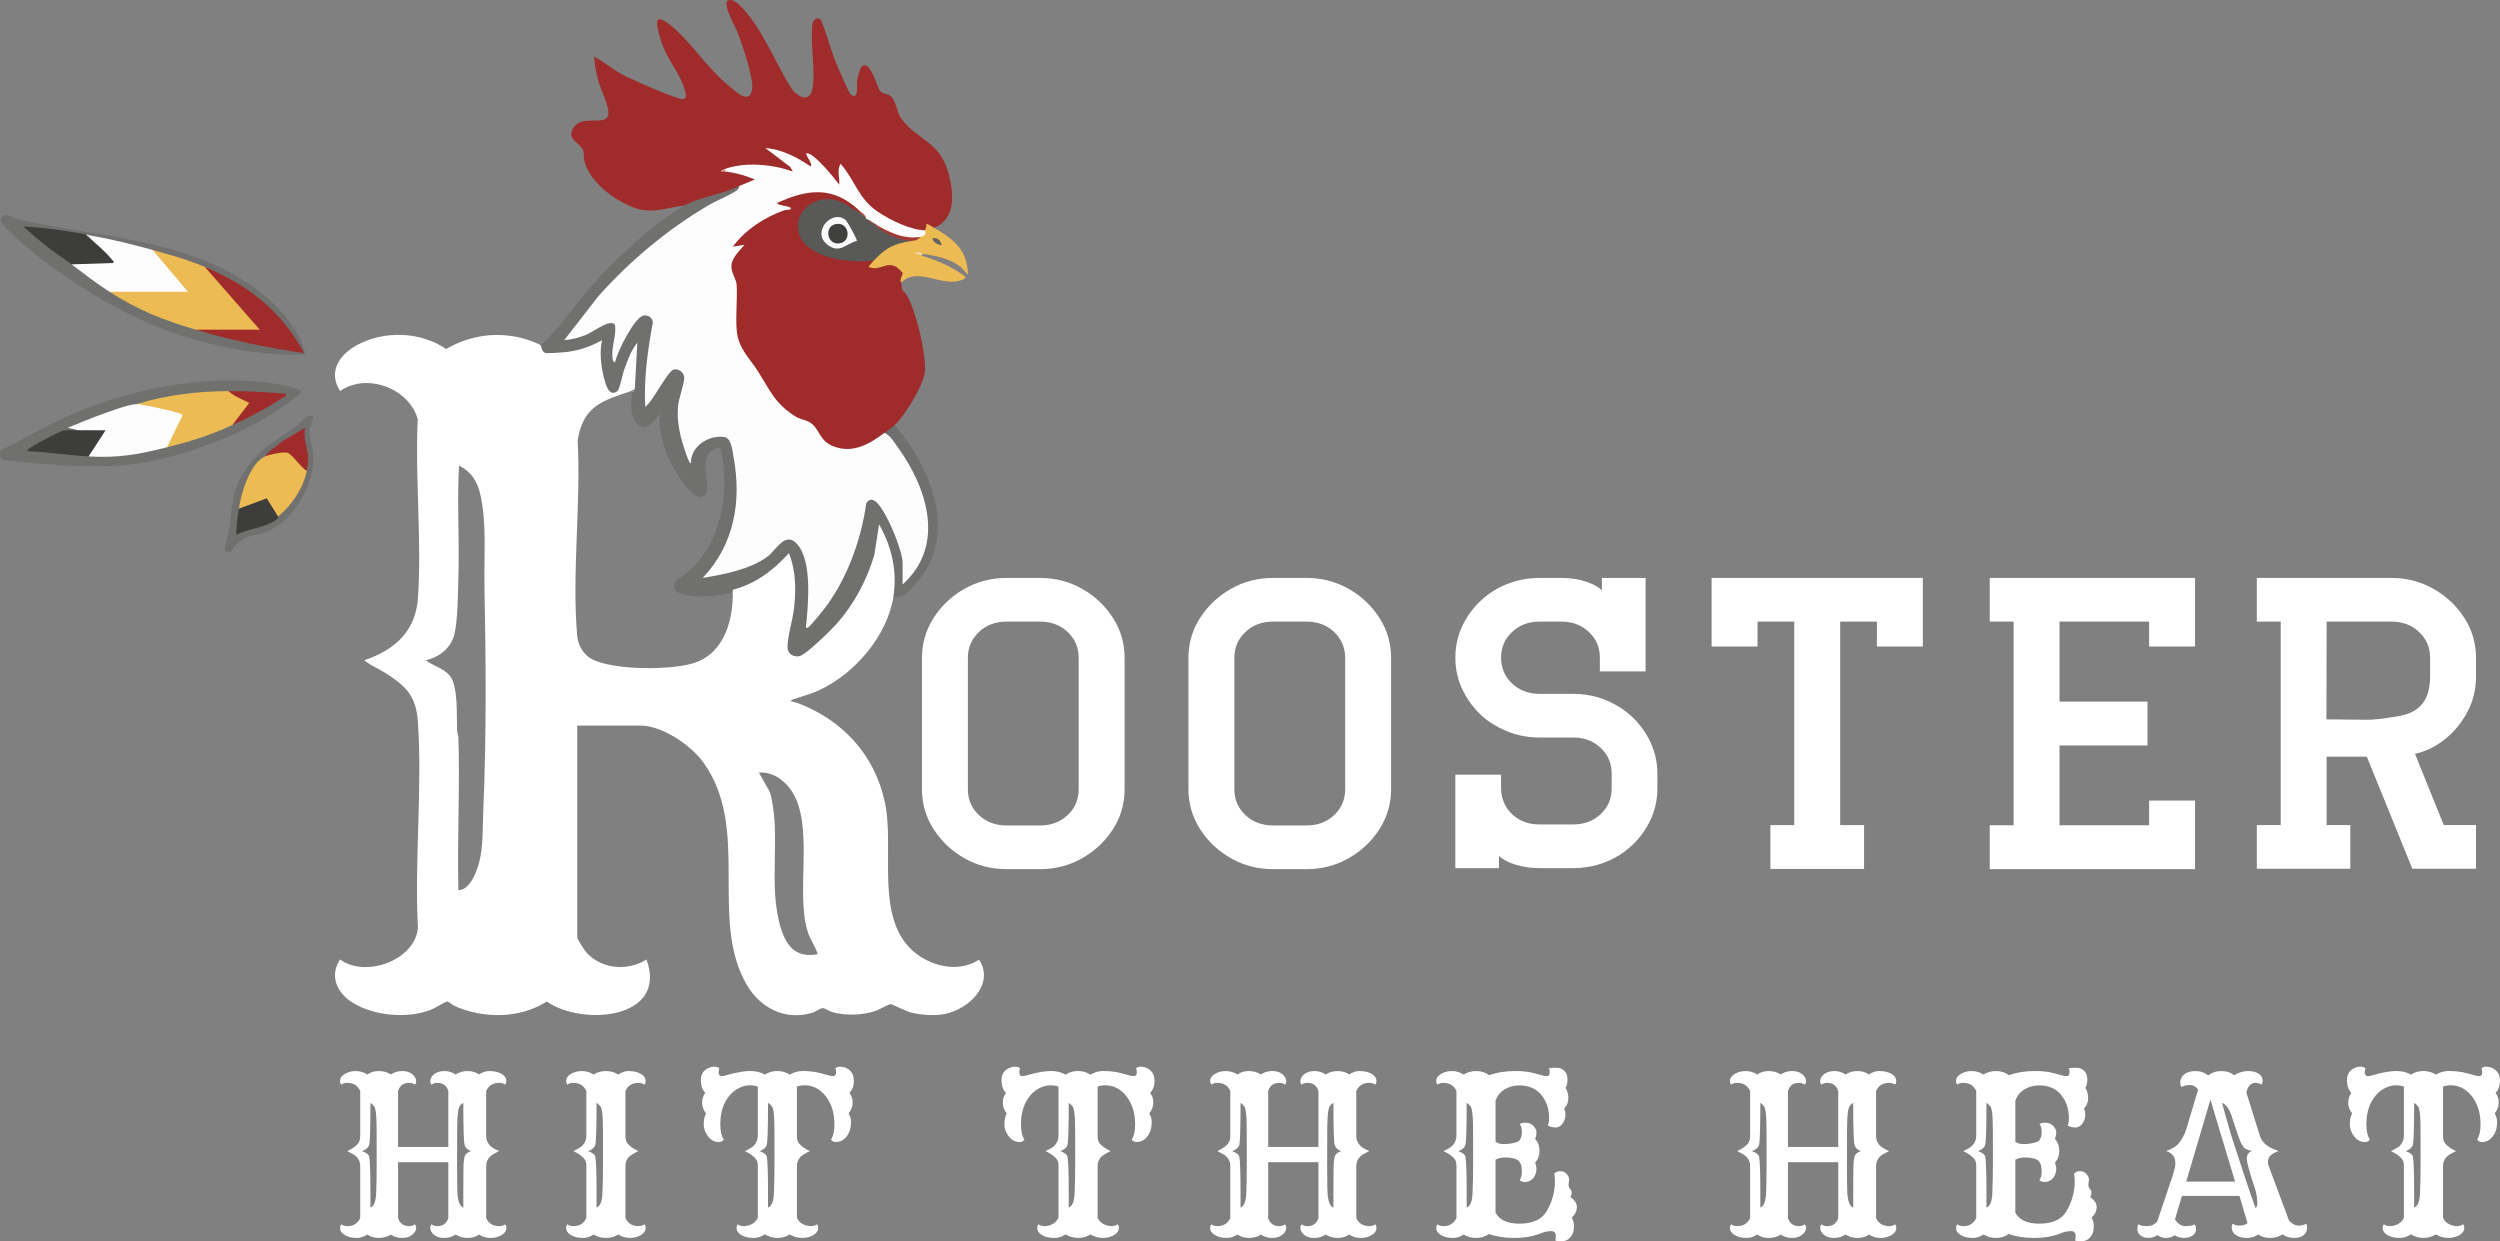 <svg xmlns="http://www.w3.org/2000/svg" id="Calque_1" data-name="Calque 1" viewBox="0 0 2561.84 1272.03"><rect x="0" y="0" width="2561.84" height="1272.03" fill="#808080" stroke="none"/><g><path d="M1003.29,983.34c-23.77,15.86-58.07,4.83-74.89-16.32-29.72-37.42-11.9-100.65-21.77-145.61-10.7-48.79-44-84.13-90.16-101.32-1.96-.75-9.95-1.12-3.46-3.5,8.53-3.12,17.19-5.04,25.81-8.99,36.88-16.98,70.52-55.82,76.76-96.62,6.45-8.91,4.04-25.39,2-36.42-1.46-7.95-8.33-31.93-13.45-36.76-2.79-2.58-3.83-1.67-6.24,1-3.58,47.83-28.89,90-65.27,120.72-12.03,10.16-25.56,19.73-22.02-5.7,4.71-21.65,12.82-64.65,1.79-84.04-2.96-5.2-3.75-6.37-8.66-1.79-13.65,14.61-30.26,26.85-49.62,32.64l-3.21,3.66c.79,29.56-7.7,63.81-38.46,74.68-23.14,8.16-83.84,7.99-105.73-3.45-8.49-4.41-14.36-14.07-15.2-23.64-5.7-63.61,4.04-136,.42-200.52,5.49-35.38,25.56-40.79,54.53-50.58,1.5.21,2.75.29,3.75.21,1.37-.13,2.25-.58,2.62-1.37,1.17-2.04,4.58-45.62,2.91-47.33-1.91-1.91-2.75-2.58-5.49-1.75-5.37,1.62-16.44,37.71-18.32,46.08-7.41,14.86-14.61-27.06-13.57-30.93.58-6.45.37-12.7-.67-18.61-18.86,7.24-37.67,12.95-57.9,12.07-1.79-3.16-3.66-4.91-5.74-5.25-1.58-2-16.36-6.79-19.81-7.62-26.81-6.45-53.28-2.46-77.01,11.36-26.22-17.94-63.73-19.19-91.5-3.95-18.07,9.87-29.85,27.47-17.19,47.04,27.06-19.11,70.89-2.91,79.55,28.93-2.91,59.86,4.29,124.05.17,183.37-2.37,34.18-24.23,53.24-54.95,63.56,6.29,5.45,14.86,8.66,22.15,13.36,21.35,13.82,31.01,23.6,32.8,50.16,4.66,68.18-3.62,141.61,0,210.34-2.5,33.47-53.61,52.03-79.72,32.76-11.24,16.53-3.33,33.97,12.28,43.92,22.23,14.15,57.61,17.15,81.67,7.2,2.87-1.21,14.49-8.08,15.61-8.08,1.96.17,5.87,3.87,8.45,4.95,29.64,12.78,66.11,12.7,93.79-4.95,35.47,25.31,124.5,18.77,102.15-43.04-19.9,12.86-48.74,9.66-63.44-9.49-1.21-1.58-7.49-11.86-7.49-12.61v-217.58h64.94c22.06,0,51.49,20.15,64.15,37.59,48.99,67.69,5.66,160.18,44.29,227.53,13.82,24.1,39.21,37.34,66.89,29.35,3.46-1,8.87-4.79,10.99-4.95,2.29-.21,6.99,3.29,10.07,4.12,14.03,3.79,30.14,3.33,43.87-1.12,3.87-1.25,13.53-6.83,15.69-7.03,1.87-.17,15.73,7.24,20.52,8.41,10.61,2.66,24.39,3.75,35.13,1.66,24.23-4.66,51.66-30.39,35.17-55.74ZM495.11,833.86c-.92,20.4.54,40.09-7.33,59.61-3.12,7.7-8.7,18.4-18.07,18.77-1.29-51.91,1.71-104.15.04-156.06-.08-2.83-1.25-5.41-1.37-7.99-.58-14.28,1.33-44.87-7.33-55.57-6.66-8.16-16.86-9.99-24.81-16.03,13.53-2.87,25.81-12.45,29.31-26.27,3.62-14.28,3.75-44.33,4.2-60.07,1.12-37.67-1.5-75.55.63-113.18,12.03,6.12,18.27,15.28,21.44,28.1,7.28,29.68,4,65.19,4.62,95.83,1.54,77.63,2.08,155.31-1.33,232.86ZM800.4,951.75c-14.15-44.58.75-95.49-11.36-139.91l-11.36-20.11c7.7-.83,15.94,2.16,22.1,6.7,41.42,30.43,12.49,113.85,28.72,158.68,2.62,7.16,7.41,13.36,9.41,20.73-21.36,3.75-31.43-6.95-37.51-26.1Z" style="fill: #fff;"></path><path d="M957.08,233.4l-1.12,1.41c-2.69-.87-5.44-.45-8.25,1.27-4.17,2.87-9.8,2.65-16.88-.67-35.36-10.81-50.97-31.62-68.61-62.14l.54,14.51c-1.35,2.26-2.79,3.68-5.2,2.37-7.69-10.16-16.3-19.44-25.82-27.82,2.52,4.94,3.7,11.11-3.8,9.53-10.25-6.51-20.98-13.01-33-15.44l17.13,13.33c2.57,3.08,2.93,7.78-1.74,8.06-21.29-7.3-43.35-8.05-65.28-3.54l-2.19-1.13c-.37,1.07.08,1.96,1.34,2.68,5.32-4.19,28.52,2.81,30.63,7.31,1.57,3.35-14.62,11.35-17.24,7.42-11.69,7.9-25.13,13.31-40.33,16.24-5.69,3.06-10.99,4.34-15.9,3.84-20.07,2.12-33.07,9.5-53.13,1.58-19.78-7.81-43.68-25.64-49.37-47.03-.97-3.66-.11-7.36-1.19-10.86-2.42-7.84-17.75-11.04-10.15-23.39,8.51-13.83,32.55-1.72,35.61-12.56,2.23-7.92-7.26-25.48-9.76-34.64-2.28-8.36-4.26-16.99-4.38-25.73,11.88,6.51,19.78,14.28,32.56,20.32,13.77,6.51,42.21,19.35,56.09,22.96,8.48,2.21,4.36-8.62,2.64-13.41-5.87-16.27-17.63-27.81-23.37-47.59-4.67-16.1-8.08-29.55,11.77-13.11,19.75,16.36,35.46,42.06,57.58,60.25,6.34,5.21,21.72,20.78,24.43,4.4,1.9-11.52-10.06-46.05-14.73-58.28-2.09-5.48-15.76-29.42-10.22-32.94,3.18-2.02,8.77,1.47,11.25,3.79,22.56,21.19,37.08,59.2,53.1,84.8,5.73,9.15,18.92,17.31,22.22,2.66,3.95-17.57-2.33-47.67.22-66.73.58-4.31,3.81-8.03,8.13-5.34,2.02,1.25,11.53,32.94,13.69,38.54,2.12,5.5,15.01,36.63,17.65,38.59,8.32,6.17,5.59-9.55,6.26-14,.45-2.95,2.77-12.42,4.51-14.23,8.96-9.3,15.94,21.42,19.39,24.85,2.72,2.7,6.4,2.3,9.34,4.05,6.95,4.15,6.94,16.87,12.15,24,17.08,23.41,40.39,22.19,49.19,59.26,4.6,19.37,6.14,43.86-15.73,52.55Z" style="fill: #9f2b2b;"></path><path d="M880.76,216c1.77,1.88,1.03,2.57-1.34,1.34l-3.54.91c-14.69-14.55-48.01-16.81-54.53,6.46-9.78,34.9,48.16,43.6,71.99,39.77l2.14,2.4c1.55,1.68,1.25,3.4-.91,5.16,15.08-4.93,40.76-3.44,29.03,17.6.58,11.43,1.89,6.67,5.94,13.47,8.99,15.11,20.06,60.89,18.17,78.25-1.49,13.68-20.66,44.7-30.8,54.22,1.09,4.53-6.56,9.96-10.71,8.03-.74,6.5-12.9,12.32-19.15,14.92-22.27,9.27-42.83,3.32-53.28-18.36l-3.54-3.87c-19.87-7.01-31.41-16.9-43.58-34.37-11.26-16.17-22.94-34.94-32.15-52.21-2.82-18.78-3.59-38.02-2.3-57.7-5.58-14.3-8.94-25.17,3.77-37.27-1.78.79-6.17-.19-6.48-1.83-1.93-10.11,40.76-37.44,52.06-39.69-5.39-.69-9.56-3.34-4.8-8.29,7.98-8.29,42.03-11.95,53.8-9.23,10.55,2.44,27.29,9.71,30.22,20.3Z" style="fill: #9f2b2b;"></path><path d="M757.58,190.56c3.15,3.88.13,7.7-9.04,11.46-43.21,19.53-79.68,50.4-114.2,83-13.75,12.98-39.89,43.57-50.03,59.99-2.34,3.78,35.66-14.37,36.56-15.59,12.25-3.5,12.66,2.97,12.08,12.54l-2.71,20.65c4.36-10.25,17.51-39.46,28.71-41.9,6.26-1.36,12.55,3.3,12.71,9.79-4.84,26.45-8.63,53.2-8.09,80.11l16.28-24.48c8.47-17.14,27.49-11.22,23.08,7.39-9.09,24.37-6.02,49.19,3.44,72.8,4.14-11.52,15.72-20.21,27.95-21.27,13.14-1.14,16.06,3.06,18.78,15.21,10.03,44.91,3.94,90.82-24.67,127.79,25.63-4.66,52.31-10.83,68.67-32.31,5.23-4.98,9.36-6.69,16.33-4.31,21.13,7.21,18.19,68.58,15.75,86.86,31.19-33.4,49.53-77.89,56.13-123.7,5.1-7.93,10.8-5.85,16.53.03,8.23,8.45,26.75,49.78,25.72,60.55l-2.61,1.67c5.15,2.5,3.16,17.06,0,22.09l2.45-6.08c41.63-42.6,13.97-109.69-21.13-146.29l-.07-2.95c3.07-2.31,8.27-5.74,10.71-8.03,37.53,44.33,65.89,112.71,21.46,162.71-4.78,5.38-15.2,17.35-22.8,12.69,3.96-25.91-1.87-51.13-14.75-73.63l-4.96,31.83c-7.72,25.32-20.33,49.36-37.83,69.28-5.79,6.59-31.62,32.13-38.54,33.84-5.81,1.44-12.2-1.95-12.44-8.47-.39-10.8,5.3-28.4,6.59-40.3,2.13-19.69,2.14-38.08-5.21-56.73-15.38,17.23-34.67,31.88-57.56,37.49-.99,3.01-3.79,4.49-8.42,4.42-9.19,2.95-64.24,7.07-48.88-14.5,42.8-25.9,54.46-82.51,46.07-128.68-1.47-8.07-2.71-9.1-11.1-2.99-5.22,3.8-5.83,11.09-5.73,17.1l2.12,20.23c-1.28,12.72-10.6,11.47-17.65,3.53-18.97-21.33-33.07-50.78-31.32-79.77-19.04,31.31-33.75,3.41-28.12-20.44l-1.42-2.43c.78-.26,3.94-1.67,4.08-2.19l2.6-47.34c-6.48,7.6-10.37,19.02-13.76,28.4-1.62,4.48-4.1,19.11-6.86,21.25-8.87,6.89-12.42-9.01-13.79-14.57-2.91-11.82-4.42-25.92-1.75-37.76-11.02,6.28-22.81,10.4-35.48,12.03-3.47.45-20.2,1.79-22.49,1.09-4.23-1.3-3.76-6.28-4.94-7.77,19.7-17.71,34-40.44,51.53-60.27,24.14-27.3,64.3-64.97,95.75-82.99,15.53-8.9,39.79-11.56,56.23-20.08Z" style="fill: #70706f;"></path><path d="M1.45,461.36c27.57-14.39,54.63-30.12,83.67-41.51,60.05-23.55,131.8-36.52,196.11-26.75,4.14.63,27.83,4.94,27.79,8.33-.03,2.51-24.18,18.74-28.21,21.31-38.07,24.26-87.89,42.97-132.41,51.02-41.6,7.52-87.15,3.41-129.22-.71-2.85-.28-15.96-1.5-16.76-1.98-2.72-1.63-3.29-7.36-.98-9.72Z" style="fill: #70706f;"></path><path d="M313.06,363.27c-43.58,1.79-87.89-6.88-129.23-20.05-58.38-18.61-132.37-64.66-176.06-107.79-3.29-3.25-11.14-11.15-3.98-14.81,2.5-1.28,12.71,3.63,16.89,4.58,80.24,18.18,170.85,19.19,240.58,70.05,21.8,15.9,46,41.15,51.8,68.03Z" style="fill: #70706f;"></path><path d="M957.08,233.4c19.86,11.33,34.55,22.85,34.8,48.19l-7.39-7.99c-10.96-8.67-24.68-11.25-38.12-13.43-3.34-.18-4.24.27-2.68,1.34,13.83,4.71,27.99,9.69,40.04,18.21,1.36.96,6.26,3.57,5.47,5.21-19.99,13.13-48.49-13.66-65.6,4.7,0-.14-.91-.72-.82-2.62.1-2.22,2.23-5.32,2.19-7.31,0-.38-5.06-5.23-5.37-5.44-11-7.45-17.8,4.21-29.46-.71-.3-.3,4.56-5.86,5.35-6.68l-.08-3.74c10.72-11.51,22.89-18.08,38.91-16.35l.54-1.76c3.06-.15,6-.9,8.83-2.26.05-2.27,1.39-4.5,4.02-6.69.25-1.5,2.46-4,1.35-6.69.67-.79,6.33,3.04,8.03,4.01Z" style="fill: #edbb53;"></path><path d="M321.09,426.21c-.59,5.65-3.99,10.94-3.99,16.73,0,6.59,3.51,15.78,3.97,22.78,1.83,27.9-19.19,66.73-45.12,78.01-13.79,6-22.94,3.13-34.54,15-2.89,2.96-3.53,8.01-9.23,6.63-2.26-1.18-1.92-1.87-1.61-3.97,1.04-7.07,3.56-14.78,4.64-22.25,2.86-19.81,2.56-34.55,13.02-52.59,14.6-25.19,35.72-35.52,58.02-51.77,5.06-3.69,7.21-10.31,14.83-8.58Z" style="fill: #70706f;"></path><path d="M946.37,260.18l-2.68,1.34c-1.76-.6-3.38-1.54-5.35-1.35v-1.31c3.15-1.29,6.09,1.01,8.03,1.33Z" style="fill: #f4d9a0;"></path><path d="M646.46,400.77c2.25-.04,3.29-.37,3.75.21-1,.08-2.25,0-3.75-.21Z" style="fill: #fdfdfd;"></path><path d="M742.85,173.15c20.85-7.49,49.03-4.82,69.62,2.67l-2.65-4.7-25.45-19.38c16.79,1.15,32.52,9.49,46.19,18.72,3.58-2.2-8.73-15.16-2.71-13.36,8.87,2.65,26.18,24.31,32.17,32.11.63-7.17-2.63-14.56,1.33-21.41,15.12,17.24,18.02,35.48,37.99,49.04,12.77,8.67,33.04,18.55,48.38,19.24-.09.57,1.42,2.39.13,4.42-1.03,1.62-2.93,1.47-4.15,2.28-13.88,5.85-32.11-1.77-42.85-10.71-1.66.77-3.22-1.02-4.02-2.68-2.47-.8-5.13-1.82-6.69-4.02-1.93,1.9-3.06,1.35-2.68-1.34-2.43-2.78-4.67-5.46-6.69-8.03-26.27-25.19-52.8-22.69-84.34-8.02-.91,3.02,17.79,3.02,13.38,6.67-.25.21-4.55.25-6.44.93-20.36,7.28-39.47,19.82-52.47,37.25l12.04-2c-5.17,6.35-13.18,13.16-13.45,22.13-.19,6.46,5,13.21,5.38,18.86.93,14.19-1.25,31.96.06,46.68,1.67,18.66,12.7,27.71,21.96,42.3,12.35,19.45,17,32.59,38.32,46.03,5.08,3.2,11.79,3.36,16.7,7.4,7.94,6.55,8.36,17.52,21.35,22.83,20.15,8.23,37.39-1.72,52.94-13.44,5.92,2.15,10.77,10.44,14.48,15.65,29.94,41.99,48.17,100.01,4.27,139.67v-22.09c0-10.49-10.14-35.08-15.37-44.88-3.5-6.56-14.14-28.25-21.84-16.42-5.15,36.78-18.81,75.17-40.7,105.24-2.59,3.55-16.67,21.27-19.18,22.33-2.86,1.2-1.78-1.74-1.66-2.99,1.97-21.5,6.36-66.17-9.9-83.16-11.87-12.41-20.86,6.64-29.38,13.08-17.88,13.52-45.15,18.52-66.83,22.19,32.18-33.87,40-78.25,31.71-123.41-1.25-6.82-2.1-20.01-9.7-21.05-16.01-2.19-34.38,9.62-34.08,26.65-1.88,2.81-9.84-24.42-10.31-26.49-2.5-10.9-3.86-20.27-2.89-31.58.72-8.39,6.53-23.47,6.36-29.68-.13-4.75-6.04-9.32-10.6-8.09-6.71,1.81-21.66,33.23-29.39,38.27-1.51-29.15,2.55-57.89,7.82-86.43-.18-4.87-4.93-7.93-9.53-7.09-9.26,1.69-27.51,37.92-29.12,47.99-2.45-.51-2.47-2.63-2.71-4.63-1.15-9.84,3-20.23,2.84-29.51-.04-2.21.26-4.99-2.32-5.85-6.58-2.2-20.6,9-27.9,11.91-6.9,2.75-14.69,4.78-22.11,5.32l35.46-45.53c32.48-36.25,70.27-67.82,112.26-92.6,8.52-5.03,20.49-9.52,28.14-14.7,2.04-1.38,3.51-2.4,3.55-5.15l16.06-6.68c-9.6-3.92-19.13-6.74-29.45-8.05-2.93-.59-3.38-1.49-1.34-2.68Z" style="fill: #fdfdfd;"></path><path d="M744.19,175.83c-1.72-.22-3.61.17-5.35-.01-1.49-.72,3.02-2.31,4.01-2.66l1.34,2.68Z" style="fill: #d6ada0;"></path><path d="M879.42,217.34c3.1-.02,6.22,3.95,8.03,6.69.84.52,1.84.81,2.68,1.34l5.36,4.02c1.76.78,3.8,2.11,4.02,4.02,10.47,5.97,21.65,9.83,33.54,11.58l1.28,1.81c-18.85,3.13-25.87,6.71-38.83,20.08-25.21,3.87-81.01-2.84-77.66-38.16,1.52-16,18.76-26.24,33.79-24.43,10.72,1.29,19.09,7.52,27.81,13.05Z" style="fill: #595958;"></path><path d="M887.46,224.03c-3-1.87-5.25-4.93-8.03-6.69l1.34-1.34c2.46,2.36,6.55,3.94,6.69,8.03Z" style="fill: #a04c41;"></path><path d="M140.34,414.16c6.9-3.24,46.2,5.29,48.42,9.22.26.56.52,1.13.73,1.71.66,1.82-13.37,32.16-18.35,33.25-29.66,7.39-49.33,11.12-80.34,9.37l-1.4-2.76,13.84-21.29c-8.43.97-16.15.06-23.15-2.73l-10.7-2.66c11.4-4.3,22.58-9.4,34.11-13.43,8.66-3.03,28.77-10.83,36.85-10.69Z" style="fill: #fdfdfd;"></path><path d="M234.06,400.77c4.62,1.32,21.67,7.76,23.13,11.17,1.76,4.1-14.44,21.58-19.12,23.65-23.54,10.71-41.86,16.51-66.95,22.76l16.03-32.81c-.84-1.42-2-1.51-3.32-2-5.89-2.18-37.73-9.27-43.51-9.37,30.15-9.63,62.13-13.17,93.72-13.39Z" style="fill: #edbb53;"></path><path d="M80.09,440.93c9.34-.26,18.77.18,28.11,0l-17.4,26.77c-21.02-1.18-41.88-4.5-62.93-5.37.37-1.71,2.2-2.85,3.57-3.78,4.93-3.37,27.6-15.74,32.54-17,5.23-1.34,10.8-.48,16.11-.63Z" style="fill: #3d3d3c;"></path><path d="M234.06,400.77c19.8-.14,39.19,1.16,58.91,2.68.73,3.19-.54,2.16-1.74,2.98-16.84,11.49-34.63,20.72-53.15,29.14l17.4-22.75c-7.06-3.31-15.71-6.85-21.42-12.07Z" style="fill: #9f2b2b;"></path><path d="M209.96,273.57l9.85,7.19,47.33,54.09c1.89,2.49.2,4.04-2.19,5.66-2.68,1.81-56.77-.49-64.37-2.67-34.61-10.36-57.71-19.36-88.37-38.83l1.24-2.68,73.28-.06-31.38-37.18,1.03-2.93c19.49,5.43,34.71,9.5,53.56,17.41Z" style="fill: #edbb53;"></path><path d="M93.48,241.44c22.64,4.08,40.9,8.6,62.93,14.73l36.15,42.83h-80.33c-14-8.87-25.71-18.31-38.83-28.1l1.12-2.71,36.58-1.15c-5.51-7.38-12.3-14.26-20.36-20.64l.07-3.61c-.97-1.1-.07-1.54,2.68-1.34Z" style="fill: #fdfdfd;"></path><path d="M209.96,273.57c44.73,18.75,78.29,45.12,101.76,88.36-37.73-5.55-74.67-13.17-111.13-24.09h65.6s-56.23-64.27-56.23-64.27Z" style="fill: #9f2b2b;"></path><path d="M88.12,240.1c1.78.71,2.68,1.61,2.68,2.68,7.03,6.75,17.72,15.3,23.44,22.75,1.03,1.34,2.6,1.7,1.99,4.02l-42.84,1.35c-8.55-6.38-17.64-12.1-26.05-18.8-8.03-6.39-15.9-13.13-23.49-20.01,21.41.98,43.1,4.38,64.27,8.02Z" style="fill: #3d3d3c;"></path><path d="M93.48,241.44l-2.68,1.34c-.82-.79-2.29-1.17-2.68-2.68,2.25.39,4.01,1.1,5.36,1.34Z" style="fill: #d9d9d9;"></path><path d="M943.69,242.77c-3.3,2.18-3.88,4.1-9.37,4.02-12.56-.2-24.81-6.37-34.81-13.39-1.77-1.88-1.03-2.57,1.34-1.34,14.29,7.69,25.91,12.95,42.85,10.71Z" style="fill: #a43a35;"></path><path d="M965.11,250.79c-1.75,1.38-10.45-3.06-9.37-6.67,5.4-.93,7.59,2.19,9.37,6.67Z" style="fill: #65635e;"></path><path d="M314.4,482.44c-3.68,18.16-15.7,35.64-29.46,46.86l-2.89.42c-3.14-5.62-6.6-10.81-10.37-15.56l-24.18,8.96-2.72-1.85c2.36-15.71,10.97-46.13,26.78-53.56,18.18-14.87,34.22-2.76,42.85,14.73Z" style="fill: #edbb53;"></path><path d="M284.94,529.3c-.11.09.25,1.85-.94,2.7-13.21,9.51-27.99,8.96-41.89,16.04-.03-9,1.34-17.92,2.66-26.78l28.58-10.59,11.59,18.62Z" style="fill: #3d3d3c;"></path><path d="M271.55,467.71c4.73-6.58,12.22-10.61,18.32-15.82l23.18-13.63c-3.27,9.98,2.67,21.53,2.8,31.46.04,2.94-.85,9.72-1.45,12.71-5.5-2.55-15.16-17.1-19.69-18.47-4.14-1.25-19.06,1.81-23.16,3.74Z" style="fill: #9f2b2b;"></path><path d="M896.83,229.39h-1.34c-1.13-.88-4.79-.77-5.36-4.02,1.14.71,4.63,2.81,6.69,4.02Z" style="fill: #a64c42;"></path><path d="M900.84,232.06l-1.34,1.34c-2.17-1.52-2.94-3.17-4.02-4.02h1.34c1.46.85,2.94,2.1,4.02,2.68Z" style="fill: #a5453e;"></path><path d="M866.96,225.79c1.19,1.08,11.83,20.03,11.12,20.99-11.46,3.13-17.33,13.11-29.36,4.61-18.6-13.14,4.49-38.11,18.23-25.6Z" style="fill: #fbfbfb;"></path><path d="M856.31,229.62c13.65-2.79,16.9,17.12,4.72,19.61-13.65,2.79-16.9-17.12-4.72-19.61Z" style="fill: #40403f;"></path></g><g><path d="M1031.55,890.65c-15.76,0-30.19-3.73-43.29-11.19-13.11-7.46-23.63-17.39-31.58-29.8-7.95-12.41-11.92-26.07-11.92-40.99v-134.47c0-14.92,3.97-28.58,11.92-40.99,7.95-12.41,18.47-22.34,31.58-29.8,13.1-7.46,27.54-11.19,43.29-11.19h34.09c15.75,0,30.18,3.73,43.29,11.19,13.1,7.46,23.63,17.39,31.58,29.8,7.95,12.41,11.92,26.07,11.92,40.99v134.47c0,14.92-3.97,28.58-11.92,40.99-7.95,12.41-18.48,22.34-31.58,29.8-13.11,7.46-27.54,11.19-43.29,11.19h-34.09ZM1031.55,636.97c-11.43,0-20.91,3.56-28.44,10.67-7.53,7.11-11.29,15.97-11.29,26.56v134.47c0,10.6,3.76,19.45,11.29,26.56,7.53,7.11,17.01,10.67,28.44,10.67h34.09c11.43,0,20.91-3.56,28.44-10.67,7.53-7.11,11.29-15.96,11.29-26.56v-134.47c0-10.59-3.76-19.45-11.29-26.56-7.53-7.11-17.01-10.67-28.44-10.67h-34.09Z" style="fill: #fff;"></path><path d="M1304.63,890.65c-15.76,0-30.19-3.73-43.29-11.19-13.11-7.46-23.63-17.39-31.58-29.8-7.95-12.41-11.92-26.07-11.92-40.99v-134.47c0-14.92,3.97-28.58,11.92-40.99,7.95-12.41,18.47-22.34,31.58-29.8,13.1-7.46,27.54-11.19,43.29-11.19h34.09c15.75,0,30.18,3.73,43.29,11.19,13.1,7.46,23.63,17.39,31.58,29.8,7.95,12.41,11.92,26.07,11.92,40.99v134.47c0,14.92-3.97,28.58-11.92,40.99-7.95,12.41-18.48,22.34-31.58,29.8-13.11,7.46-27.54,11.19-43.29,11.19h-34.09ZM1304.63,636.97c-11.43,0-20.91,3.56-28.44,10.67-7.53,7.11-11.29,15.97-11.29,26.56v134.47c0,10.6,3.76,19.45,11.29,26.56,7.53,7.11,17.01,10.67,28.44,10.67h34.09c11.43,0,20.91-3.56,28.44-10.67,7.53-7.11,11.29-15.96,11.29-26.56v-134.47c0-10.59-3.76-19.45-11.29-26.56-7.53-7.11-17.01-10.67-28.44-10.67h-34.09Z" style="fill: #fff;"></path><path d="M1666.17,729.2c9.76,7.53,17.57,16.84,23.42,27.92,5.86,11.08,8.78,22.97,8.78,35.66v15.27c0,13.94-3.56,26.95-10.67,39-7.11,12.06-16.52,21.79-28.23,29.17-14.36,8.92-30.19,13.38-47.47,13.38h-34.3c-8.65,0-16.77-1.15-24.37-3.45-7.6-2.3-13.35-5.33-17.25-9.1v12.55h-44.75v-95.78h46.85v15.27c.56,10.46,4.5,19.03,11.82,25.72,7.32,6.69,16.55,10.04,27.71,10.04h34.3c11.29,0,20.7-3.52,28.23-10.56,7.53-7.04,11.29-15.79,11.29-26.25v-15.27c0-10.59-3.76-19.41-11.29-26.46-7.53-7.04-16.94-10.56-28.23-10.56h-34.3c-17.29,0-33.12-4.53-47.47-13.59-2.37-1.39-4.67-2.93-6.9-4.6-9.62-7.53-17.36-16.84-23.21-27.92-5.86-11.08-8.78-22.97-8.78-35.66v-.21c0-13.94,3.56-26.94,10.67-39,7.11-12.06,16.52-21.78,28.23-29.17,14.36-8.92,30.18-13.38,47.47-13.38h22.17c8.64,0,16.73,1.15,24.26,3.45,7.53,2.3,13.31,5.4,17.36,9.31v-12.76h44.76v95.78h-46.85v-14.22c0-10.46-3.76-19.2-11.29-26.25-7.53-7.04-16.94-10.56-28.23-10.56h-22.17c-11.29,0-20.7,3.52-28.23,10.56-7.53,7.04-11.29,15.79-11.29,26.25v.21c0,10.6,3.76,19.42,11.29,26.46,7.53,7.04,16.94,10.56,28.23,10.56h34.3c17.29,0,33.11,4.53,47.47,13.59,2.37,1.4,4.6,2.93,6.69,4.6Z" style="fill: #fff;"></path><path d="M1753.95,592.22h216.45v70.27h-47.06v-25.51h-37.64v208.51h24.47v44.96h-95.99v-44.96h24.47v-208.51h-37.65v25.51h-47.06v-70.27Z" style="fill: #fff;"></path><path d="M2249.34,662.49h-47.06v-25.51h-91.81v81.98h90.14v44.96h-90.14v81.77h91.81v-25.31h47.06v70.27h-210.39v-44.96h24.47v-208.72h-24.47v-44.75h210.39v70.27Z" style="fill: #fff;"></path><path d="M2537.26,674.2v19.24c0,12.97-2.96,25.03-8.89,36.18-5.93,11.16-13.63,20.5-23.11,28.02-9.48,7.53-19.66,12.48-30.53,14.85l29.49,72.99h33.04v44.75h-65.25l-46.64-114.82h-41.2v70.06h24.26v44.75h-95.78v-44.75h24.47v-208.51h-24.47v-44.75h137.82c15.61,0,30.01,3.73,43.19,11.19,13.17,7.46,23.74,17.39,31.68,29.8,7.95,12.41,11.92,26.07,11.92,40.99ZM2490.21,693.44v-19.24c0-10.59-3.76-19.45-11.29-26.56-7.53-7.11-17.01-10.67-28.44-10.67h-66.3l-.21,100.18,40.36.42c6.41.28,18.12-1.05,35.13-3.97,7.95-1.67,14.15-4.39,18.61-8.16,4.46-3.76,7.6-8.37,9.41-13.8,1.81-5.44,2.72-11.5,2.72-18.19Z" style="fill: #fff;"></path></g><g><path d="M400.5,1265.17c-3.63,2.25-7.73,3.38-12.31,3.38s-8.49-1.16-11.76-3.49c-3.7,2.32-7.12,3.49-10.24,3.49s-5.7-.27-7.73-.82c-2.03-.54-3.78-1.29-5.23-2.23-3.2-1.89-4.79-4.25-4.79-7.08,0-1.45.4-2.72,1.2-3.81,1.6,1.24,3.63,1.85,6.1,1.85,6.46,0,10.93-2.76,13.39-8.28v-53.26c0-5.66-2.83-9.95-8.49-12.85l-4.79-2.5c6.46-2.98,10.53-6.21,12.2-9.69.72-1.6,1.09-3.56,1.09-5.88v-45.96c-2.47-5.59-6.93-8.39-13.39-8.39-2.47,0-4.5.62-6.1,1.85-.8-1.09-1.2-2.34-1.2-3.76s.42-2.74,1.25-3.98c.83-1.23,2.02-2.29,3.54-3.16,3.27-2.03,7.02-3.05,11.27-3.05s8.22,1.16,11.93,3.49c3.27-2.32,7.21-3.49,11.82-3.49s8.69,1.16,12.25,3.49c3.41-2.32,7.22-3.49,11.44-3.49,6.17,0,10.56,2.07,13.18,6.21.87,1.31,1.31,2.69,1.31,4.14s-.44,2.65-1.31,3.59c-1.6-1.23-3.59-1.85-5.99-1.85-5.59,0-9.33,2.72-11.22,8.17v57.5h51.51v-57.5c-1.89-5.45-5.63-8.17-11.22-8.17-2.4,0-4.39.62-5.99,1.85-.87-.94-1.31-2.14-1.31-3.59s.42-2.83,1.25-4.14c.83-1.31,1.91-2.43,3.21-3.38,2.76-1.89,6.1-2.83,10.02-2.83,4.21,0,8.02,1.16,11.44,3.49,3.7-2.32,7.82-3.49,12.36-3.49s8.44,1.16,11.71,3.49c3.56-2.32,6.93-3.49,10.13-3.49s5.81.27,7.84.82c2.03.54,3.81,1.29,5.34,2.23,3.12,1.89,4.68,4.25,4.68,7.08,0,1.45-.4,2.72-1.2,3.81-1.6-1.23-3.63-1.85-6.1-1.85-6.46,0-10.93,2.8-13.39,8.39v45.96c0,5.66,2.79,10.06,8.39,13.18,1.6.87,3.23,1.67,4.9,2.4-4.36,2.11-7.3,3.81-8.82,5.12-2.98,2.76-4.46,6.17-4.46,10.24v53.26c2.47,5.52,6.93,8.28,13.39,8.28,2.47,0,4.5-.62,6.1-1.85.8,1.09,1.2,2.34,1.2,3.76s-.42,2.74-1.25,3.98c-.84,1.24-1.98,2.29-3.43,3.16-3.34,2.03-7.17,3.05-11.49,3.05s-8.26-1.16-11.82-3.49c-3.27,2.32-7.17,3.49-11.71,3.49s-8.66-1.16-12.36-3.49c-3.41,2.32-7.23,3.49-11.44,3.49-6.17,0-10.6-2.07-13.29-6.21-.8-1.31-1.2-2.69-1.2-4.14s.44-2.65,1.31-3.59c1.6,1.24,3.59,1.85,5.99,1.85,5.59,0,9.33-2.72,11.22-8.17v-57.39h-51.51v57.39c1.89,5.45,5.63,8.17,11.22,8.17,2.4,0,4.39-.62,5.99-1.85.87.94,1.31,2.14,1.31,3.59s-.42,2.83-1.25,4.14c-.84,1.31-1.94,2.43-3.32,3.38-2.61,1.89-5.92,2.83-9.91,2.83s-7.95-1.13-11.44-3.38ZM379.59,1237.5c3.49-1.38,5.45-6.13,5.88-14.27.36-8.13.54-19.39.54-33.76s-.02-23.94-.05-28.7c-.04-4.75-.09-8.59-.16-11.49-.22-8.49-1-13.65-2.34-15.46-1.34-1.81-2.63-3.01-3.87-3.59,0,25.27-.44,39.64-1.31,43.13-1.02,2.9-3.49,4.97-7.41,6.21,4.36,1.52,6.82,3.38,7.41,5.55.87,3.49,1.31,16.23,1.31,38.23v14.16ZM468.46,1156.2c-.07,7.81-.11,20.71-.11,38.72s.25,28.61.76,31.8c.94,6.1,2.83,9.69,5.66,10.78v-14.16c0-19.31.15-30.22.44-32.73.29-2.5.58-4.26.87-5.28.65-2.54,2.87-4.47,6.64-5.77-3.34-1.02-5.55-3.09-6.64-6.21-.87-3.49-1.31-17.86-1.31-43.13-2.83,1.31-4.57,3.92-5.23,7.84-.65,4.28-1.02,10.33-1.09,18.13Z" style="fill: #fff;"></path><path d="M633.52,1265.06c-3.7,2.32-7.92,3.49-12.63,3.49s-8.93-1.16-12.63-3.49c-3.7,2.32-7.13,3.49-10.29,3.49s-5.76-.27-7.79-.82c-2.03-.54-3.81-1.29-5.34-2.23-3.12-1.89-4.68-4.25-4.68-7.08,0-1.45.4-2.72,1.2-3.81,1.6,1.24,3.63,1.85,6.1,1.85,6.46,0,10.93-2.76,13.4-8.28v-53.26c0-3.34-.69-5.81-2.07-7.41-2.18-2.69-5.92-5.34-11.22-7.95,4.94-2.25,8.13-4.25,9.58-5.99,2.47-2.83,3.7-6.03,3.7-9.58v-45.96c-2.47-5.59-6.93-8.39-13.4-8.39-2.47,0-4.5.62-6.1,1.85-.8-1.09-1.2-2.34-1.2-3.76s.42-2.74,1.25-3.98c.83-1.23,1.98-2.29,3.43-3.16,3.34-2.03,7.17-3.05,11.49-3.05s8.29,1.2,11.93,3.59c3.77-2.4,7.98-3.59,12.63-3.59s8.86,1.2,12.63,3.59c3.63-2.4,7.04-3.59,10.24-3.59s5.81.27,7.84.82c2.03.54,3.81,1.29,5.34,2.23,3.12,1.89,4.68,4.25,4.68,7.08,0,1.45-.4,2.72-1.2,3.81-1.6-1.23-3.63-1.85-6.1-1.85-6.46,0-10.93,2.8-13.39,8.39v45.96c0,3.56.76,6.21,2.29,7.95,2.4,2.83,6.06,5.37,11,7.62-5.3,2.61-8.68,4.76-10.13,6.43-2.11,2.61-3.16,5.59-3.16,8.93v53.26c2.47,5.52,6.93,8.28,13.39,8.28,2.47,0,4.5-.62,6.1-1.85.8,1.09,1.2,2.34,1.2,3.76s-.42,2.74-1.25,3.98c-.84,1.24-1.98,2.29-3.43,3.16-3.34,2.03-7.15,3.05-11.44,3.05s-8.28-1.16-11.98-3.49ZM611.3,1237.5c3.63-1.38,5.62-6.13,5.99-14.27.44-8.13.65-19.39.65-33.76s-.02-23.94-.05-28.7c-.04-4.75-.09-8.59-.16-11.49-.22-8.57-1.03-13.74-2.45-15.52-1.41-1.78-2.74-2.96-3.97-3.54,0,25.27-.44,39.64-1.31,43.13-1.02,2.9-3.49,4.97-7.41,6.21,4.36,1.52,6.82,3.38,7.41,5.55.87,3.49,1.31,16.23,1.31,38.23v14.16Z" style="fill: #fff;"></path><path d="M809.25,1264.95c-3.78,2.4-7.97,3.59-12.58,3.59s-8.88-1.2-12.8-3.59c-3.99,2.4-7.66,3.59-11,3.59s-6.03-.27-8.06-.82c-2.03-.54-3.81-1.29-5.34-2.23-3.12-1.89-4.68-4.25-4.68-7.08,0-1.45.4-2.72,1.2-3.81,1.6,1.24,3.72,1.85,6.37,1.85s5.34-.69,8.06-2.07c2.72-1.38,4.77-3.52,6.15-6.43v-53.04c0-3.34-.69-5.81-2.07-7.41-2.18-2.69-5.92-5.34-11.22-7.95,4.94-2.25,8.13-4.25,9.58-5.99,2.47-2.83,3.7-6.03,3.7-9.58v-50.53c-2.39-.87-5.25-1.31-8.55-1.31s-6.77.87-10.4,2.61c-3.63,1.74-6.9,4.28-9.8,7.62-6.46,7.55-9.69,17.43-9.69,29.62,0,7.04,1.16,12.24,3.49,15.57-.87,1.82-2.51,2.72-4.9,2.72s-4.54-.54-6.43-1.63c-1.89-1.09-3.52-2.58-4.9-4.47-2.83-3.77-4.25-7.84-4.25-12.2s.8-8.06,2.4-11.11c-2.69-3.19-4.03-6.81-4.03-10.84s1.09-7.35,3.27-9.97c-3.05-3.27-4.58-7.66-4.58-13.18,0-6.39,2.94-10.67,8.82-12.85,1.74-.65,3.27-.98,4.57-.98,2.47,0,4.32.54,5.56,1.63-.51,1.74-.76,2.98-.76,3.7,0,2.9,1.02,4.36,3.05,4.36,1.09,0,2.21-.14,3.38-.44l4.9-1.42c8.49-2.25,15.57-3.38,21.24-3.38s10.63,1.24,14.92,3.7c3.7-2.47,7.91-3.7,12.63-3.7s9,1.24,12.85,3.7c4.14-2.47,8.42-3.7,12.85-3.7,7.04,0,13.21.73,18.51,2.18l9.69,2.61c1.16.29,2.29.44,3.38.44,2.03,0,3.05-1.45,3.05-4.36,0-.72-.25-1.96-.76-3.7,1.23-1.09,2.79-1.63,4.68-1.63s3.7.33,5.45.98,3.27,1.6,4.57,2.83c2.83,2.54,4.25,6.19,4.25,10.95s-1.52,8.84-4.57,12.25c2.18,2.61,3.27,5.92,3.27,9.91s-1.38,7.62-4.14,10.89c1.67,2.98,2.5,5.95,2.5,8.93s-.36,5.66-1.09,8.06c-.73,2.4-1.78,4.5-3.16,6.32-2.98,4.07-6.72,6.1-11.22,6.1-2.47,0-4.14-.91-5.01-2.72,2.32-3.34,3.49-8.37,3.49-15.08s-.89-12.56-2.67-17.53c-1.78-4.97-4.12-9.17-7.02-12.58-5.88-6.82-12.81-10.24-20.8-10.24-3.05,0-5.7.44-7.95,1.31v50.53c0,3.56.76,6.21,2.29,7.95,2.4,2.83,6.06,5.37,11,7.62-5.3,2.61-8.68,4.76-10.13,6.43-2.11,2.61-3.16,5.59-3.16,8.93v53.04c1.31,2.9,3.32,5.05,6.05,6.43,2.72,1.38,5.43,2.07,8.11,2.07s4.83-.62,6.42-1.85c.8,1.09,1.2,2.34,1.2,3.76s-.42,2.74-1.25,3.98c-.84,1.24-1.98,2.29-3.43,3.16-3.34,2.03-7.24,3.05-11.71,3.05s-8.73-1.2-12.8-3.59ZM787.03,1237.5c3.63-1.38,5.63-6.13,5.99-14.27.44-8.13.65-19.39.65-33.76s-.02-23.94-.05-28.7c-.04-4.75-.09-8.59-.16-11.49-.22-8.57-1.03-13.74-2.45-15.52-1.41-1.78-2.74-2.96-3.98-3.54,0,25.27-.44,39.64-1.31,43.13-1.02,2.9-3.49,4.97-7.41,6.21,4.36,1.52,6.82,3.38,7.41,5.55.87,3.49,1.31,16.23,1.31,38.23v14.16Z" style="fill: #fff;"></path><path d="M1117.37,1264.95c-3.78,2.4-7.97,3.59-12.58,3.59s-8.88-1.2-12.8-3.59c-3.99,2.4-7.66,3.59-11,3.59s-6.03-.27-8.06-.82c-2.03-.54-3.81-1.29-5.34-2.23-3.12-1.89-4.68-4.25-4.68-7.08,0-1.45.4-2.72,1.2-3.81,1.6,1.24,3.72,1.85,6.37,1.85s5.34-.69,8.06-2.07c2.72-1.38,4.77-3.52,6.15-6.43v-53.04c0-3.34-.69-5.81-2.07-7.41-2.18-2.69-5.92-5.34-11.22-7.95,4.94-2.25,8.13-4.25,9.58-5.99,2.47-2.83,3.7-6.03,3.7-9.58v-50.53c-2.39-.87-5.25-1.31-8.55-1.31s-6.77.87-10.4,2.61c-3.63,1.74-6.9,4.28-9.8,7.62-6.46,7.55-9.69,17.43-9.69,29.62,0,7.04,1.16,12.24,3.49,15.57-.87,1.82-2.51,2.72-4.9,2.72s-4.54-.54-6.43-1.63c-1.89-1.09-3.52-2.58-4.9-4.47-2.83-3.77-4.25-7.84-4.25-12.2s.8-8.06,2.4-11.11c-2.69-3.19-4.03-6.81-4.03-10.84s1.09-7.35,3.27-9.97c-3.05-3.27-4.58-7.66-4.58-13.18,0-6.39,2.94-10.67,8.82-12.85,1.74-.65,3.27-.98,4.57-.98,2.47,0,4.32.54,5.56,1.63-.51,1.74-.76,2.98-.76,3.7,0,2.9,1.02,4.36,3.05,4.36,1.09,0,2.21-.14,3.38-.44l4.9-1.42c8.49-2.25,15.57-3.38,21.24-3.38s10.63,1.24,14.92,3.7c3.7-2.47,7.91-3.7,12.63-3.7s9,1.24,12.85,3.7c4.14-2.47,8.42-3.7,12.85-3.7,7.04,0,13.21.73,18.51,2.18l9.69,2.61c1.16.29,2.29.44,3.38.44,2.03,0,3.05-1.45,3.05-4.36,0-.72-.25-1.96-.76-3.7,1.23-1.09,2.79-1.63,4.68-1.63s3.7.33,5.45.98c1.74.65,3.27,1.6,4.57,2.83,2.83,2.54,4.25,6.19,4.25,10.95s-1.52,8.84-4.57,12.25c2.18,2.61,3.27,5.92,3.27,9.91s-1.38,7.62-4.14,10.89c1.67,2.98,2.5,5.95,2.5,8.93s-.36,5.66-1.09,8.06c-.73,2.4-1.78,4.5-3.16,6.32-2.98,4.07-6.72,6.1-11.22,6.1-2.47,0-4.14-.91-5.01-2.72,2.32-3.34,3.49-8.37,3.49-15.08s-.89-12.56-2.67-17.53c-1.78-4.97-4.12-9.17-7.02-12.58-5.88-6.82-12.81-10.24-20.8-10.24-3.05,0-5.7.44-7.95,1.31v50.53c0,3.56.76,6.21,2.29,7.95,2.4,2.83,6.06,5.37,11,7.62-5.3,2.61-8.68,4.76-10.13,6.43-2.11,2.61-3.16,5.59-3.16,8.93v53.04c1.31,2.9,3.32,5.05,6.05,6.43,2.72,1.38,5.43,2.07,8.11,2.07s4.83-.62,6.42-1.85c.8,1.09,1.2,2.34,1.2,3.76s-.42,2.74-1.25,3.98c-.84,1.24-1.98,2.29-3.43,3.16-3.34,2.03-7.24,3.05-11.71,3.05s-8.73-1.2-12.8-3.59ZM1095.16,1237.5c3.63-1.38,5.63-6.13,5.99-14.27.44-8.13.65-19.39.65-33.76s-.02-23.94-.05-28.7c-.04-4.75-.09-8.59-.16-11.49-.22-8.57-1.03-13.74-2.45-15.52-1.41-1.78-2.74-2.96-3.98-3.54,0,25.27-.44,39.64-1.31,43.13-1.02,2.9-3.49,4.97-7.41,6.21,4.36,1.52,6.82,3.38,7.41,5.55.87,3.49,1.31,16.23,1.31,38.23v14.16Z" style="fill: #fff;"></path><path d="M1292.13,1265.17c-3.63,2.25-7.73,3.38-12.31,3.38s-8.49-1.16-11.76-3.49c-3.7,2.32-7.12,3.49-10.24,3.49s-5.7-.27-7.73-.82c-2.03-.54-3.78-1.29-5.23-2.23-3.2-1.89-4.79-4.25-4.79-7.08,0-1.45.4-2.72,1.2-3.81,1.6,1.24,3.63,1.85,6.1,1.85,6.46,0,10.93-2.76,13.39-8.28v-53.26c0-5.66-2.83-9.95-8.49-12.85l-4.79-2.5c6.46-2.98,10.53-6.21,12.2-9.69.72-1.6,1.09-3.56,1.09-5.88v-45.96c-2.47-5.59-6.93-8.39-13.39-8.39-2.47,0-4.5.62-6.1,1.85-.8-1.09-1.2-2.34-1.2-3.76s.42-2.74,1.25-3.98c.83-1.23,2.02-2.29,3.54-3.16,3.27-2.03,7.02-3.05,11.27-3.05s8.22,1.16,11.93,3.49c3.27-2.32,7.21-3.49,11.82-3.49s8.69,1.16,12.25,3.49c3.41-2.32,7.22-3.49,11.44-3.49,6.17,0,10.56,2.07,13.18,6.21.87,1.31,1.31,2.69,1.31,4.14s-.44,2.65-1.31,3.59c-1.6-1.23-3.59-1.85-5.99-1.85-5.59,0-9.33,2.72-11.22,8.17v57.5h51.51v-57.5c-1.89-5.45-5.63-8.17-11.22-8.17-2.4,0-4.39.62-5.99,1.85-.87-.94-1.31-2.14-1.31-3.59s.42-2.83,1.25-4.14c.83-1.31,1.91-2.43,3.21-3.38,2.76-1.89,6.1-2.83,10.02-2.83,4.21,0,8.02,1.16,11.44,3.49,3.7-2.32,7.82-3.49,12.36-3.49s8.44,1.16,11.71,3.49c3.56-2.32,6.93-3.49,10.13-3.49s5.81.27,7.84.82c2.03.54,3.81,1.29,5.34,2.23,3.12,1.89,4.68,4.25,4.68,7.08,0,1.45-.4,2.72-1.2,3.81-1.6-1.23-3.63-1.85-6.1-1.85-6.46,0-10.93,2.8-13.39,8.39v45.96c0,5.66,2.79,10.06,8.39,13.18,1.6.87,3.23,1.67,4.9,2.4-4.36,2.11-7.3,3.81-8.82,5.12-2.98,2.76-4.46,6.17-4.46,10.24v53.26c2.47,5.52,6.93,8.28,13.39,8.28,2.47,0,4.5-.62,6.1-1.85.8,1.09,1.2,2.34,1.2,3.76s-.42,2.74-1.25,3.98c-.84,1.24-1.98,2.29-3.43,3.16-3.34,2.03-7.17,3.05-11.49,3.05s-8.26-1.16-11.82-3.49c-3.27,2.32-7.17,3.49-11.71,3.49s-8.66-1.16-12.36-3.49c-3.41,2.32-7.23,3.49-11.44,3.49-6.17,0-10.6-2.07-13.29-6.21-.8-1.31-1.2-2.69-1.2-4.14s.44-2.65,1.31-3.59c1.6,1.24,3.59,1.85,5.99,1.85,5.59,0,9.33-2.72,11.22-8.17v-57.39h-51.51v57.39c1.89,5.45,5.63,8.17,11.22,8.17,2.4,0,4.39-.62,5.99-1.85.87.94,1.31,2.14,1.31,3.59s-.42,2.83-1.25,4.14c-.84,1.31-1.94,2.43-3.32,3.38-2.61,1.89-5.92,2.83-9.91,2.83s-7.95-1.13-11.44-3.38ZM1271.22,1237.5c3.49-1.38,5.45-6.13,5.88-14.27.36-8.13.54-19.39.54-33.76s-.02-23.94-.05-28.7c-.04-4.75-.09-8.59-.16-11.49-.22-8.49-1-13.65-2.34-15.46-1.34-1.81-2.63-3.01-3.87-3.59,0,25.27-.44,39.64-1.31,43.13-1.02,2.9-3.49,4.97-7.41,6.21,4.36,1.52,6.82,3.38,7.41,5.55.87,3.49,1.31,16.23,1.31,38.23v14.16ZM1360.09,1156.2c-.07,7.81-.11,20.71-.11,38.72s.25,28.61.76,31.8c.94,6.1,2.83,9.69,5.66,10.78v-14.16c0-19.31.15-30.22.44-32.73.29-2.5.58-4.26.87-5.28.65-2.54,2.87-4.47,6.64-5.77-3.34-1.02-5.55-3.09-6.64-6.21-.87-3.49-1.31-17.86-1.31-43.13-2.83,1.31-4.57,3.92-5.23,7.84-.65,4.28-1.02,10.33-1.09,18.13Z" style="fill: #fff;"></path><path d="M1512.62,1268.54c-4.79,0-9.04-1.16-12.74-3.49-3.7,2.32-7.13,3.49-10.29,3.49s-5.76-.27-7.79-.82c-2.03-.54-3.81-1.29-5.34-2.23-3.12-1.89-4.68-4.25-4.68-7.08,0-1.45.4-2.72,1.2-3.81,1.6,1.24,3.63,1.85,6.1,1.85,6.46,0,10.93-2.76,13.4-8.28v-53.26c0-3.34-.69-5.81-2.07-7.41-2.18-2.69-5.92-5.34-11.22-7.95,4.94-2.25,8.13-4.25,9.58-5.99,2.47-2.83,3.7-6.03,3.7-9.58v-45.96c-2.47-5.59-6.93-8.39-13.4-8.39-2.47,0-4.5.62-6.1,1.85-.8-1.09-1.2-2.34-1.2-3.76s.42-2.74,1.25-3.98c.83-1.23,1.98-2.29,3.43-3.16,3.34-2.03,7.17-3.05,11.49-3.05s8.29,1.2,11.93,3.59c3.77-2.4,8.09-3.59,12.96-3.59s9.29,1.42,13.29,4.25c7.69-2.83,16.59-4.25,26.68-4.25,7.48,0,13.87.73,19.17,2.18l9.69,2.61c1.16.29,2.29.44,3.38.44,2.03,0,3.05-1.45,3.05-4.36,0-.72-.25-1.96-.76-3.7,2.03-.36,4.61-.54,7.73-.54s5.77,1.03,7.95,3.1c2.18,2.07,3.27,5.05,3.27,8.93s-.69,6.74-2.07,8.55c1.96,2.9,2.94,6.44,2.94,10.62s-1.41,7.68-4.25,10.51c.87,2.18,1.31,4.3,1.31,6.37s-.35,3.96-1.03,5.66c-.69,1.71-1.54,3.14-2.56,4.3-2.03,2.11-4.1,3.16-6.21,3.16-3.05,0-5.81-.65-8.28-1.96.87-1.74,1.31-4.32,1.31-7.73,0-7.99-2-14.99-5.99-21.02-5.45-8.28-13.61-12.42-24.5-12.42-5.52,0-10.51,1.34-14.98,4.03-4.46,2.69-7.61,6.53-9.42,11.54v42.15c2.54,1.6,4.92,2.4,7.13,2.4s3.88-.04,5.01-.11c1.12-.07,2.27-.22,3.43-.44,2.98-.44,5.26-1.02,6.86-1.74,3.05-1.45,4.58-5.01,4.58-10.67,0-3.19-.76-5.66-2.29-7.41,1.45-1.02,3.27-1.52,5.45-1.52,4.86,0,8.39,1.96,10.56,5.88.8,1.38,1.2,2.9,1.2,4.57s-.44,3.74-1.31,6.21c2.98,3.41,4.46,7.46,4.46,12.14s-1.49,8.73-4.46,12.14c.87,2.47,1.31,4.7,1.31,6.7s-.4,3.9-1.2,5.72c-.8,1.82-1.78,3.27-2.94,4.36-2.25,2.03-4.79,3.05-7.62,3.05-2.03,0-3.85-.58-5.45-1.74,1.52-2.54,2.29-5.52,2.29-8.93,0-6.75-1.85-10.93-5.56-12.52-3.27-1.31-7.01-1.96-11.22-1.96s-7.62.76-10.24,2.29v54.45c4.21,7.41,12.34,11.11,24.4,11.11,13.65,0,22.94-4.21,27.88-12.63,5.73-9.66,8.6-20,8.6-31.04,0-3.19-.29-5.66-.87-7.41,1.81-1.81,3.7-2.72,5.66-2.72s3.45.27,4.47.82c1.01.54,1.92,1.22,2.72,2.01,1.74,1.96,2.61,3.96,2.61,5.99l-.65,5.34c0,1.38.36,2.5,1.09,3.38,1.45,1.52,2.18,2.96,2.18,4.3s-.44,2.96-1.31,4.85c1.67.94,3.18,2.34,4.52,4.19,1.34,1.85,2.02,3.76,2.02,5.72,0,4.14-1.74,7.84-5.23,11.11,1.52,2.18,2.29,5.32,2.29,9.42s-1.18,7.59-3.54,10.46c-2.36,2.87-5.43,4.3-9.2,4.3-2.03,0-4.14-.22-6.32-.65.29-1.6.44-3.2.44-4.79,0-3.34-1.52-5.01-4.57-5.01-3.41,0-6.82.69-10.24,2.07-8.06,3.27-17.23,4.9-27.5,4.9s-19-1.34-26.19-4.03c-3.78,2.69-8.17,4.03-13.18,4.03ZM1502.93,1237.5c3.63-1.38,5.62-6.13,5.99-14.27.44-8.13.65-19.39.65-33.76s-.02-23.94-.05-28.7c-.04-4.75-.09-8.59-.16-11.49-.22-8.57-1.03-13.74-2.45-15.52-1.41-1.78-2.74-2.96-3.97-3.54,0,25.27-.44,39.64-1.31,43.13-1.02,2.9-3.49,4.97-7.41,6.21,4.36,1.52,6.82,3.38,7.41,5.55.87,3.49,1.31,16.23,1.31,38.23v14.16ZM1530.38,1236.41c0,.22.04.4.11.54l-.11-.54Z" style="fill: #fff;"></path><path d="M1824.78,1265.17c-3.63,2.25-7.73,3.38-12.31,3.38s-8.49-1.16-11.76-3.49c-3.7,2.32-7.12,3.49-10.24,3.49s-5.7-.27-7.73-.82c-2.03-.54-3.78-1.29-5.23-2.23-3.2-1.89-4.79-4.25-4.79-7.08,0-1.45.4-2.72,1.2-3.81,1.6,1.24,3.63,1.85,6.1,1.85,6.46,0,10.93-2.76,13.39-8.28v-53.26c0-5.66-2.83-9.95-8.49-12.85l-4.79-2.5c6.46-2.98,10.53-6.21,12.2-9.69.72-1.6,1.09-3.56,1.09-5.88v-45.96c-2.47-5.59-6.93-8.39-13.39-8.39-2.47,0-4.5.62-6.1,1.85-.8-1.09-1.2-2.34-1.2-3.76s.42-2.74,1.25-3.98c.83-1.23,2.02-2.29,3.54-3.16,3.27-2.03,7.02-3.05,11.27-3.05s8.22,1.16,11.93,3.49c3.27-2.32,7.21-3.49,11.82-3.49s8.69,1.16,12.25,3.49c3.41-2.32,7.22-3.49,11.44-3.49,6.17,0,10.56,2.07,13.18,6.21.87,1.31,1.31,2.69,1.31,4.14s-.44,2.65-1.31,3.59c-1.6-1.23-3.59-1.85-5.99-1.85-5.59,0-9.33,2.72-11.22,8.17v57.5h51.51v-57.5c-1.89-5.45-5.63-8.17-11.22-8.17-2.4,0-4.39.62-5.99,1.85-.87-.94-1.31-2.14-1.31-3.59s.42-2.83,1.25-4.14c.83-1.31,1.91-2.43,3.21-3.38,2.76-1.89,6.1-2.83,10.02-2.83,4.21,0,8.02,1.16,11.44,3.49,3.7-2.32,7.82-3.49,12.36-3.49s8.44,1.16,11.71,3.49c3.56-2.32,6.93-3.49,10.13-3.49s5.81.27,7.84.82c2.03.54,3.81,1.29,5.34,2.23,3.12,1.89,4.68,4.25,4.68,7.08,0,1.45-.4,2.72-1.2,3.81-1.6-1.23-3.63-1.85-6.1-1.85-6.46,0-10.93,2.8-13.39,8.39v45.96c0,5.66,2.79,10.06,8.39,13.18,1.6.87,3.23,1.67,4.9,2.4-4.36,2.11-7.3,3.81-8.82,5.12-2.98,2.76-4.46,6.17-4.46,10.24v53.26c2.47,5.52,6.93,8.28,13.39,8.28,2.47,0,4.5-.62,6.1-1.85.8,1.09,1.2,2.34,1.2,3.76s-.42,2.74-1.25,3.98c-.84,1.24-1.98,2.29-3.43,3.16-3.34,2.03-7.17,3.05-11.49,3.05s-8.26-1.16-11.82-3.49c-3.27,2.32-7.17,3.49-11.71,3.49s-8.66-1.16-12.36-3.49c-3.41,2.32-7.23,3.49-11.44,3.49-6.17,0-10.6-2.07-13.29-6.21-.8-1.31-1.2-2.69-1.2-4.14s.44-2.65,1.31-3.59c1.6,1.24,3.59,1.85,5.99,1.85,5.59,0,9.33-2.72,11.22-8.17v-57.39h-51.51v57.39c1.89,5.45,5.63,8.17,11.22,8.17,2.4,0,4.39-.62,5.99-1.85.87.94,1.31,2.14,1.31,3.59s-.42,2.83-1.25,4.14c-.84,1.31-1.94,2.43-3.32,3.38-2.61,1.89-5.92,2.83-9.91,2.83s-7.95-1.13-11.44-3.38ZM1803.87,1237.5c3.49-1.38,5.45-6.13,5.88-14.27.36-8.13.54-19.39.54-33.76s-.02-23.94-.05-28.7c-.04-4.75-.09-8.59-.16-11.49-.22-8.49-1-13.65-2.34-15.46-1.34-1.81-2.63-3.01-3.87-3.59,0,25.27-.44,39.64-1.31,43.13-1.02,2.9-3.49,4.97-7.41,6.21,4.36,1.52,6.82,3.38,7.41,5.55.87,3.49,1.31,16.23,1.31,38.23v14.16ZM1892.74,1156.2c-.07,7.81-.11,20.71-.11,38.72s.25,28.61.76,31.8c.94,6.1,2.83,9.69,5.66,10.78v-14.16c0-19.31.15-30.22.44-32.73.29-2.5.58-4.26.87-5.28.65-2.54,2.87-4.47,6.64-5.77-3.34-1.02-5.55-3.09-6.64-6.21-.87-3.49-1.31-17.86-1.31-43.13-2.83,1.31-4.57,3.92-5.23,7.84-.65,4.28-1.02,10.33-1.09,18.13Z" style="fill: #fff;"></path><path d="M2045.27,1268.54c-4.79,0-9.04-1.16-12.74-3.49-3.7,2.32-7.13,3.49-10.29,3.49s-5.76-.27-7.79-.82c-2.03-.54-3.81-1.29-5.34-2.23-3.12-1.89-4.68-4.25-4.68-7.08,0-1.45.4-2.72,1.2-3.81,1.6,1.24,3.63,1.85,6.1,1.85,6.46,0,10.93-2.76,13.4-8.28v-53.26c0-3.34-.69-5.81-2.07-7.41-2.18-2.69-5.92-5.34-11.22-7.95,4.94-2.25,8.13-4.25,9.58-5.99,2.47-2.83,3.7-6.03,3.7-9.58v-45.96c-2.47-5.59-6.93-8.39-13.4-8.39-2.47,0-4.5.62-6.1,1.85-.8-1.09-1.2-2.34-1.2-3.76s.42-2.74,1.25-3.98c.83-1.23,1.98-2.29,3.43-3.16,3.34-2.03,7.17-3.05,11.49-3.05s8.29,1.2,11.93,3.59c3.77-2.4,8.09-3.59,12.96-3.59s9.29,1.42,13.29,4.25c7.69-2.83,16.59-4.25,26.68-4.25,7.48,0,13.87.73,19.17,2.18l9.69,2.61c1.16.29,2.29.44,3.38.44,2.03,0,3.05-1.45,3.05-4.36,0-.72-.25-1.96-.76-3.7,2.03-.36,4.61-.54,7.73-.54s5.77,1.03,7.95,3.1c2.18,2.07,3.27,5.05,3.27,8.93s-.69,6.74-2.07,8.55c1.96,2.9,2.94,6.44,2.94,10.62s-1.41,7.68-4.25,10.51c.87,2.18,1.31,4.3,1.31,6.37s-.35,3.96-1.03,5.66c-.69,1.71-1.54,3.14-2.56,4.3-2.03,2.11-4.1,3.16-6.21,3.16-3.05,0-5.81-.65-8.28-1.96.87-1.74,1.31-4.32,1.31-7.73,0-7.99-2-14.99-5.99-21.02-5.45-8.28-13.61-12.42-24.5-12.42-5.52,0-10.51,1.34-14.98,4.03-4.46,2.69-7.61,6.53-9.42,11.54v42.15c2.54,1.6,4.92,2.4,7.13,2.4s3.88-.04,5.01-.11c1.12-.07,2.27-.22,3.43-.44,2.98-.44,5.26-1.02,6.86-1.74,3.05-1.45,4.58-5.01,4.58-10.67,0-3.19-.76-5.66-2.29-7.41,1.45-1.02,3.27-1.52,5.45-1.52,4.86,0,8.39,1.96,10.56,5.88.8,1.38,1.2,2.9,1.2,4.57s-.44,3.74-1.31,6.21c2.98,3.41,4.46,7.46,4.46,12.14s-1.49,8.73-4.46,12.14c.87,2.47,1.31,4.7,1.31,6.7s-.4,3.9-1.2,5.72c-.8,1.82-1.78,3.27-2.94,4.36-2.25,2.03-4.79,3.05-7.62,3.05-2.03,0-3.85-.58-5.45-1.74,1.52-2.54,2.29-5.52,2.29-8.93,0-6.75-1.85-10.93-5.56-12.52-3.27-1.31-7.01-1.96-11.22-1.96s-7.62.76-10.24,2.29v54.45c4.21,7.41,12.34,11.11,24.4,11.11,13.65,0,22.94-4.21,27.88-12.63,5.73-9.66,8.6-20,8.6-31.04,0-3.19-.29-5.66-.87-7.41,1.81-1.81,3.7-2.72,5.66-2.72s3.45.27,4.47.82c1.01.54,1.92,1.22,2.72,2.01,1.74,1.96,2.61,3.96,2.61,5.99l-.65,5.34c0,1.38.36,2.5,1.09,3.38,1.45,1.52,2.18,2.96,2.18,4.3s-.44,2.96-1.31,4.85c1.67.94,3.18,2.34,4.52,4.19,1.34,1.85,2.02,3.76,2.02,5.72,0,4.14-1.74,7.84-5.23,11.11,1.52,2.18,2.29,5.32,2.29,9.42s-1.18,7.59-3.54,10.46c-2.36,2.87-5.43,4.3-9.2,4.3-2.03,0-4.14-.22-6.32-.65.29-1.6.44-3.2.44-4.79,0-3.34-1.52-5.01-4.57-5.01-3.41,0-6.82.69-10.24,2.07-8.06,3.27-17.23,4.9-27.5,4.9s-19-1.34-26.19-4.03c-3.78,2.69-8.17,4.03-13.18,4.03ZM2035.58,1237.5c3.63-1.38,5.62-6.13,5.99-14.27.44-8.13.65-19.39.65-33.76s-.02-23.94-.05-28.7c-.04-4.75-.09-8.59-.16-11.49-.22-8.57-1.03-13.74-2.45-15.52-1.41-1.78-2.74-2.96-3.97-3.54,0,25.27-.44,39.64-1.31,43.13-1.02,2.9-3.49,4.97-7.41,6.21,4.36,1.52,6.82,3.38,7.41,5.55.87,3.49,1.31,16.23,1.31,38.23v14.16ZM2063.03,1236.41c0,.22.04.4.11.54l-.11-.54Z" style="fill: #fff;"></path><path d="M2210.77,1265.6c-2.69,1.96-5.75,2.94-9.2,2.94s-6.21-.89-8.28-2.67c-2.07-1.78-3.1-3.83-3.1-6.15s.36-4.03,1.09-5.12c2.11,1.24,4.7,1.85,7.79,1.85s5.41-.42,6.97-1.25c1.56-.83,3.07-1.98,4.52-3.43l15.46-45.85,2.18-7.51c.66-2.25.98-4.32.98-6.21,0-6.61-3.12-10.82-9.37-12.63,5.73-2.18,9.76-4.54,12.09-7.08,3.63-3.99,6.5-9.26,8.6-15.79l11.98-40.19c-2.32-3.12-5.08-4.68-8.28-4.68s-6.17.69-8.93,2.07c-.73-1.31-1.09-2.78-1.09-4.41s.34-3.18,1.03-4.63c.69-1.45,1.65-2.72,2.89-3.81,2.76-2.32,6.68-3.49,11.76-3.49s9.4,1.52,12.96,4.57c3.63-3.05,8.15-4.57,13.56-4.57s9.71,1.45,12.91,4.36c4.65-2.9,9.37-4.36,14.16-4.36s8.51.91,11.16,2.72c2.65,1.82,3.98,4.28,3.98,7.41,0,1.45-.44,2.72-1.31,3.81-1.67-1.23-3.63-1.85-5.88-1.85-4.86,0-8.02,3.3-9.47,9.91l13.94,44.54c1.74,5.59,6.1,9.95,13.07,13.07,1.96.87,3.96,1.67,5.99,2.4-7.26,2.4-10.89,5.99-10.89,10.78,0,1.82.29,3.41.87,4.79l20.8,55.76c3.19,3.34,6.43,5.01,9.69,5.01s5.81-.62,7.63-1.85c.8.58,1.2,1.67,1.2,3.27s-.25,3.07-.76,4.41c-.51,1.34-1.31,2.52-2.4,3.54-2.32,2.18-5.74,3.27-10.24,3.27s-8.42-1.24-11.76-3.7c-3.78,2.47-8.04,3.7-12.8,3.7s-8.84-1.2-12.25-3.59c-3.27,2.4-7.12,3.59-11.54,3.59s-8.1-.93-11-2.78c-2.9-1.85-4.43-4.48-4.57-7.9,0-2.03.4-3.3,1.2-3.81,1.96,1.24,3.96,1.85,5.99,1.85,4.28,0,7.3-.87,9.04-2.61l-8.28-27.77h-58.92l-7.19,24.07c2.98,4.57,6.59,6.86,10.84,6.86s7.42-.62,9.53-1.85c.8,1.31,1.2,3.1,1.2,5.39s-1.13,4.28-3.38,5.99c-2.25,1.71-5.15,2.56-8.71,2.56s-6.82-.91-9.8-2.72c-2.61,1.81-5.61,2.72-8.99,2.72s-6.26-.98-8.66-2.94ZM2290.38,1210.82l-25.27-83.97-24.83,83.97h50.1ZM2311.18,1237.5c1.31,0,1.96-1.45,1.96-4.36,0-5.08-.76-10.02-2.29-14.81l-4.14-12.74c-2.9-9.58-4.36-15.61-4.36-18.08-.07-4.07,1.71-6.75,5.34-8.06-5.01-1.02-8.06-2.58-9.15-4.68-.51-.87-.93-1.56-1.25-2.07-.33-.51-.65-1.11-.98-1.8-.33-.69-.71-1.58-1.14-2.67s-1.02-2.65-1.74-4.68l-6.75-20.37c-1.6-5.08-3.96-8.93-7.08-11.54-.94-.8-1.82-1.27-2.61-1.42,4.86,17.57,8.06,28.82,9.58,33.76,10.53,32.38,16.84,51.59,18.95,57.61l5.66,15.9Z" style="fill: #fff;"></path><path d="M2496.06,1264.95c-3.78,2.4-7.97,3.59-12.58,3.59s-8.88-1.2-12.8-3.59c-3.99,2.4-7.66,3.59-11,3.59s-6.03-.27-8.06-.82c-2.03-.54-3.81-1.29-5.34-2.23-3.12-1.89-4.68-4.25-4.68-7.08,0-1.45.4-2.72,1.2-3.81,1.6,1.24,3.72,1.85,6.37,1.85s5.34-.69,8.06-2.07c2.72-1.38,4.77-3.52,6.15-6.43v-53.04c0-3.34-.69-5.81-2.07-7.41-2.18-2.69-5.92-5.34-11.22-7.95,4.94-2.25,8.13-4.25,9.58-5.99,2.47-2.83,3.7-6.03,3.7-9.58v-50.53c-2.39-.87-5.25-1.31-8.55-1.31s-6.77.87-10.4,2.61c-3.63,1.74-6.9,4.28-9.8,7.62-6.46,7.55-9.69,17.43-9.69,29.62,0,7.04,1.16,12.24,3.49,15.57-.87,1.82-2.51,2.72-4.9,2.72s-4.54-.54-6.43-1.63c-1.89-1.09-3.52-2.58-4.9-4.47-2.83-3.77-4.25-7.84-4.25-12.2s.8-8.06,2.4-11.11c-2.69-3.19-4.03-6.81-4.03-10.84s1.09-7.35,3.27-9.97c-3.05-3.27-4.58-7.66-4.58-13.18,0-6.39,2.94-10.67,8.82-12.85,1.74-.65,3.27-.98,4.57-.98,2.47,0,4.32.54,5.56,1.63-.51,1.74-.76,2.98-.76,3.7,0,2.9,1.02,4.36,3.05,4.36,1.09,0,2.21-.14,3.38-.44l4.9-1.42c8.49-2.25,15.57-3.38,21.24-3.38s10.63,1.24,14.92,3.7c3.7-2.47,7.91-3.7,12.63-3.7s9,1.24,12.85,3.7c4.14-2.47,8.42-3.7,12.85-3.7,7.04,0,13.21.73,18.51,2.18l9.69,2.61c1.16.29,2.29.44,3.38.44,2.03,0,3.05-1.45,3.05-4.36,0-.72-.25-1.96-.76-3.7,1.23-1.09,2.79-1.63,4.68-1.63s3.7.33,5.45.98c1.74.65,3.27,1.6,4.57,2.83,2.83,2.54,4.25,6.19,4.25,10.95s-1.52,8.84-4.57,12.25c2.18,2.61,3.27,5.92,3.27,9.91s-1.38,7.62-4.14,10.89c1.67,2.98,2.5,5.95,2.5,8.93s-.36,5.66-1.09,8.06c-.73,2.4-1.78,4.5-3.16,6.32-2.98,4.07-6.72,6.1-11.22,6.1-2.47,0-4.14-.91-5.01-2.72,2.32-3.34,3.49-8.37,3.49-15.08s-.89-12.56-2.67-17.53c-1.78-4.97-4.12-9.17-7.02-12.58-5.88-6.82-12.81-10.24-20.8-10.24-3.05,0-5.7.44-7.95,1.31v50.53c0,3.56.76,6.21,2.29,7.95,2.4,2.83,6.06,5.37,11,7.62-5.3,2.61-8.68,4.76-10.13,6.43-2.11,2.61-3.16,5.59-3.16,8.93v53.04c1.31,2.9,3.32,5.05,6.05,6.43,2.72,1.38,5.43,2.07,8.11,2.07s4.83-.62,6.42-1.85c.8,1.09,1.2,2.34,1.2,3.76s-.42,2.74-1.25,3.98c-.84,1.24-1.98,2.29-3.43,3.16-3.34,2.03-7.24,3.05-11.71,3.05s-8.73-1.2-12.8-3.59ZM2473.85,1237.5c3.63-1.38,5.63-6.13,5.99-14.27.44-8.13.65-19.39.65-33.76s-.02-23.94-.05-28.7c-.04-4.75-.09-8.59-.16-11.49-.22-8.57-1.03-13.74-2.45-15.52-1.41-1.78-2.74-2.96-3.98-3.54,0,25.27-.44,39.64-1.31,43.13-1.02,2.9-3.49,4.97-7.41,6.21,4.36,1.52,6.82,3.38,7.41,5.55.87,3.49,1.31,16.23,1.31,38.23v14.16Z" style="fill: #fff;"></path></g></svg>